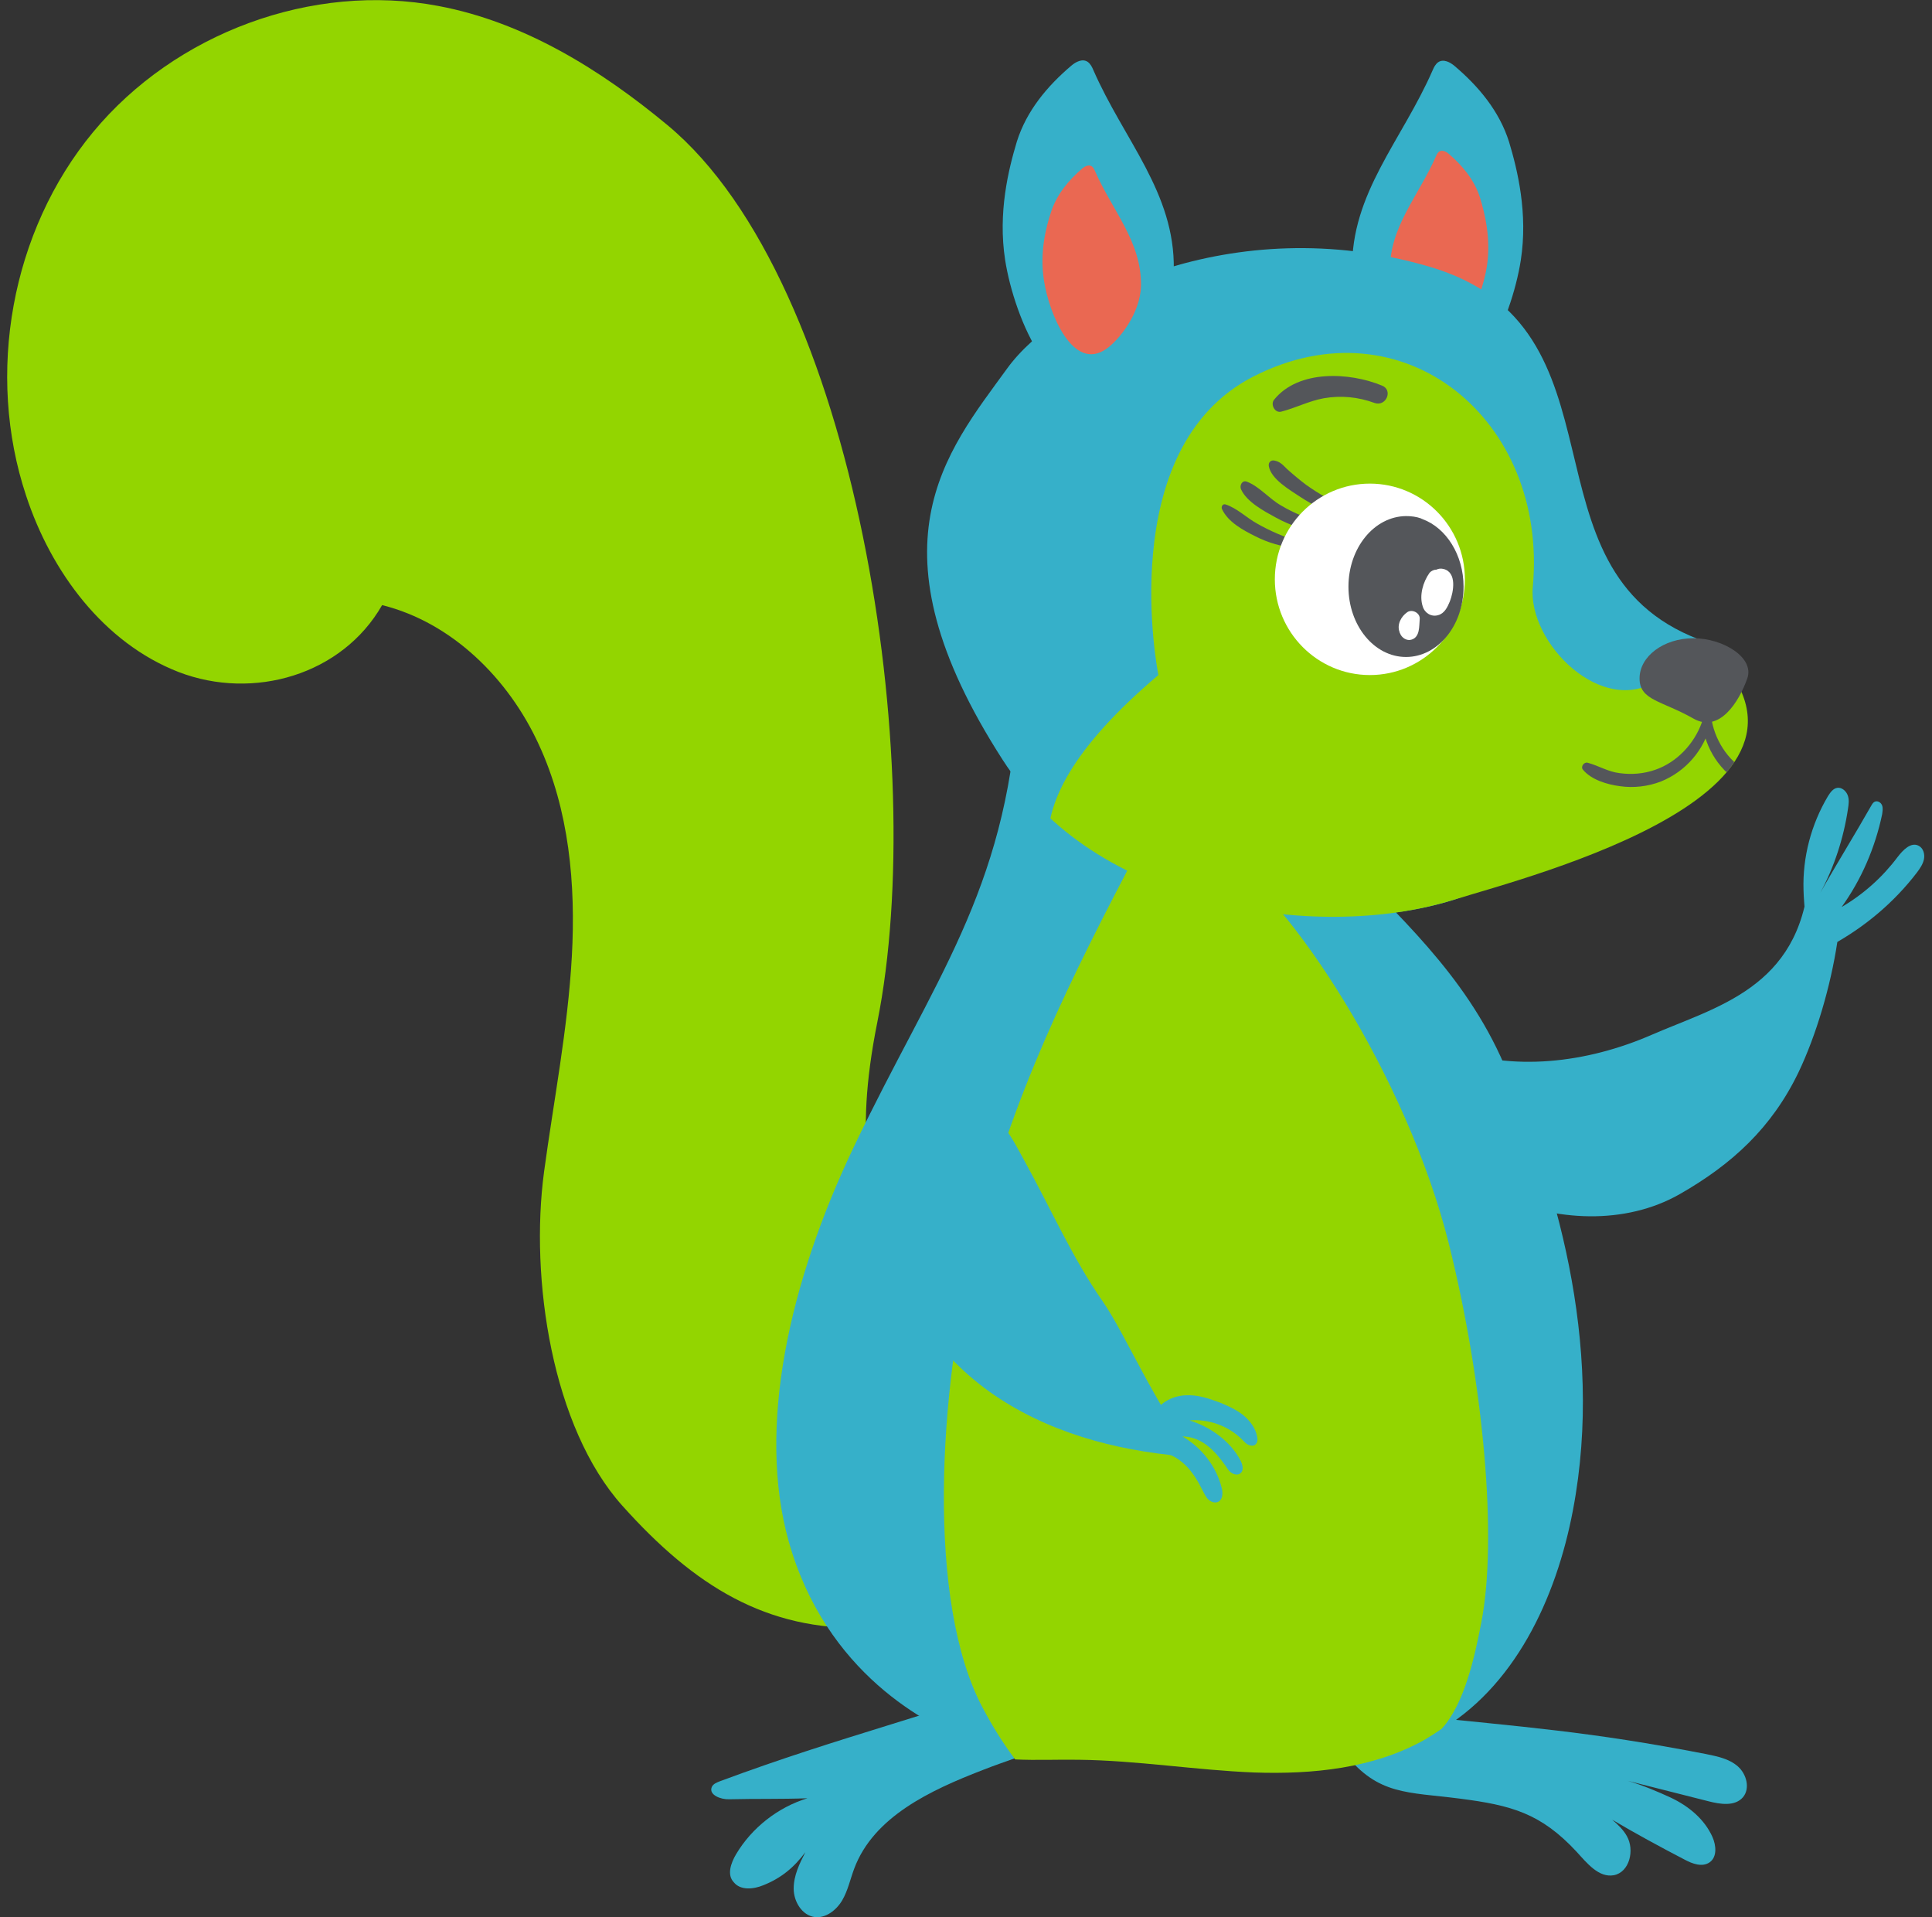<?xml version="1.0" encoding="utf-8"?>
<!-- Generator: Adobe Illustrator 25.2.3, SVG Export Plug-In . SVG Version: 6.00 Build 0)  -->
<svg version="1.1" id="Layer_1" xmlns="http://www.w3.org/2000/svg" xmlns:xlink="http://www.w3.org/1999/xlink" x="0px" y="0px"
	 viewBox="0 0 577.4 572.8" style="enable-background:new 0 0 577.4 572.8;" xml:space="preserve">
<rect x="0" y="0" width="577.4" height="572.8" fill="#333333" stroke="none"/>
<style type="text/css">
	.st0{fill:#36B0C9;}
	.st1{fill:#EA6852;}
	.st2{fill:#93D500;}
	.st3{clip-path:url(#SVGID_2_);fill:#93D500;}
	.st4{clip-path:url(#SVGID_4_);fill:#54565A;}
	.st5{fill:#54565A;}
	.st6{fill:#FFFFFF;}
</style>
<g>
	<path class="st0" d="M451,42.4c-2.9-9.2-9.1-16.6-16.3-22.7c-1.3-1.1-3.3-2.2-4.9-1.1c-0.8,0.6-1.2,1.4-1.6,2.3
		C419,42,403.7,57.7,404.1,80.7c0.2,14.4,11.5,28.1,17.9,32.6c17.3,12.3,29.8-18.2,32.5-35.5C456.7,63.7,453.5,50.7,451,42.4z"/>
	<path class="st1" d="M442.3,59c-1.7-5.3-5.3-9.6-9.4-13.1c-0.7-0.6-1.9-1.2-2.8-0.6c-0.4,0.3-0.7,0.8-0.9,1.3
		c-5.3,12.1-14,21.2-13.8,34.4c0.2,8.3,6.6,16.2,10.3,18.8c10,7.1,17.2-10.5,18.7-20.4C445.6,71.3,443.8,63.9,442.3,59z"/>
	<g>
		<path class="st2" d="M7.8,148.1c7.5,22.8,23.2,44,45.6,52.7c22.4,8.6,48.9,0.8,60.8-20c20.9,5.2,37.8,22,46.8,41.6
			c9.1,19.6,11.1,41.8,9.9,63.4c-1.2,21.6-5.4,42.9-8.3,64.3c-4.3,32,2.4,76.4,23.4,99.8c21.6,24.1,43,37.3,73,36.5
			c32.3-0.8,28.2,51.3,52.6,30.2L291,450c-7.7-73.3-43.3-72.3-28.8-144.6c15.4-76.9-6-220.9-62.7-268c-20-16.6-42.9-30.8-68.4-35.6
			C93.3-5.4,52.3,9.9,27.8,39.5S-4.3,111.7,7.8,148.1z"/>
	</g>
	<g>
		<path class="st0" d="M432.2,312.9l15.3,44.3c17.1,7.8,38.2,8.9,54.5-0.4c15.6-8.9,27.5-19.8,35.5-36.4
			c5.3-11.1,9.6-25.7,11.6-38.9c0.3-2.2-7.7-16.7-8.5-18.8c-2.9,32.5-27.7,38.1-47,46.5S451.9,320.4,432.2,312.9z"/>
	</g>
	<g>
		<path class="st0" d="M219.3,562.4c2,2.5,5.9,2.1,8.8,0.9c5.3-2.1,9.2-5.3,12.6-9.9c-1.8,3.5-3.5,7-3.5,10.9s2.5,8,6.3,8.5
			c3.3,0.4,6.5-2.1,8.2-5s2.4-6.3,3.6-9.5c5.8-15.5,22.8-23.4,38.3-29.4c15.5-6.1,21.9-5.5,28.6-20.7l-6.8-9.3
			c-37,13.7-63.3,19.6-100.2,33.3c-1,0.4-2.1,0.8-2.5,1.8c-0.9,2.3,2.7,3.7,5.2,3.6c8.4-0.2,15.1,0,23.4-0.3
			c-8.8,2.7-16.6,8.8-21.3,16.7C218.4,556.7,217.2,560.2,219.3,562.4z"/>
	</g>
	<g>
		<path class="st0" d="M420.6,512.4l-18.5,11.7c9.8,12.3,18.5,11.3,34.1,13.3c15.6,2,24.3,4.4,35,15.9c3.1,3.4,6.6,7.8,11.1,7
			c4.7-0.9,6.3-7.5,3.9-11.7c-1-1.8-2.6-3.4-4.4-4.9c7.1,4.2,14.3,8.1,21.6,11.9c2.4,1.3,5.4,2.4,7.6,0.8s1.9-5,0.8-7.5
			c-2.4-5.4-7.2-9.3-12.5-11.8c-3.9-1.8-8.4-3.7-12.8-5c8,2,16.1,4.1,24.1,6.1c3.5,0.9,7.9,1.6,10.3-1.2c2.2-2.6,1.1-6.9-1.5-9.2
			c-2.6-2.3-6.1-3-9.5-3.7C474.8,517.3,456.1,516.1,420.6,512.4z"/>
	</g>
	<g>
		<path class="st0" d="M255.4,342.2c-19.9,41.5-29.1,84.7-19.7,118.3c11.1,39.5,41.5,55,54.8,60c11.1,4.2,23.4,3.1,35.3,3.2
			c17.5,0.2,34.9,3.1,52.4,3.8c17.5,0.6,35.7-1.2,51-9.8c23.4-13.2,35.9-40.1,40.9-66.5c9.6-50.5-5.9-99.7-20.6-133.2
			c-11.8-27.2-32-44.7-51-64.5l-94.3-42.7C300.5,266.5,279,292.9,255.4,342.2z"/>
	</g>
	<g>
		<g>
			<path class="st2" d="M291.4,371.6c-11,44.1-14.6,107,2.3,138.7c2.8,5.3,6,10.5,9.7,15.4c6.3,0.3,12.7,0,19,0.1
				c17.5,0.2,34.9,3.1,52.4,3.8c17.5,0.6,35.7-1.2,51-9.8c1.7-1,3.4-2.1,5-3.2c6.9-7.4,10-21.9,11.9-31.8c4.9-25,0.7-71.5-9.7-113.2
				c-12.4-49.5-47.3-103.5-68.8-116.7c-6.7-4.1-23.4-2.2-23.4-2.2C319.6,292.9,302.4,327.5,291.4,371.6z"/>
		</g>
	</g>
	<g>
		<path class="st0" d="M434.3,268.9c22.8-7.1,116.8-61.4,73.6-77.8c-55.5-21.1-19-93.6-81-111.5c-58.5-17-110.5,9.2-125.9,30.5
			c-18.2,25.1-42.6,52.9-1.3,117C327.3,270,393.1,281.7,434.3,268.9z"/>
	</g>
	<g>
		<g>
			<g>
				<defs>
					<path id="SVGID_1_" d="M434.3,268.9c22.8-7.1,125.5-33,73.6-77.8c-24-20.7-22.6-84.2-81-111.5c-55.6-26.1-110.5,9.2-125.9,30.5
						c-18.2,25.1-32.6,64.6-1.3,117C325.9,270.9,393.1,281.7,434.3,268.9z"/>
				</defs>
				<clipPath id="SVGID_2_">
					<use xlink:href="#SVGID_1_"  style="overflow:visible;"/>
				</clipPath>
				<path class="st3" d="M461.6,304.3c54.9,0,104.7-26.3,104.7-55.2s-25.8-77.4-70.8-46c-16.4,11.4-39-10.9-37.4-27.8
					c4.6-50-38.8-85.6-83.5-62.8c-42.1,21.5-28.4,89.2-28.4,89.2C244.1,288,406.7,304.3,461.6,304.3z"/>
			</g>
		</g>
		<g>
			<g>
				<defs>
					<path id="SVGID_3_" d="M434.3,268.9c22.8-7.1,125.5-33,73.6-77.8c-24-20.7-22.6-84.2-81-111.5c-55.6-26.1-110.5,9.2-125.9,30.5
						c-18.2,25.1-32.6,64.6-1.3,117C325.9,270.9,393.1,281.7,434.3,268.9z"/>
				</defs>
				<clipPath id="SVGID_4_">
					<use xlink:href="#SVGID_3_"  style="overflow:visible;"/>
				</clipPath>
				<path class="st4" d="M508.6,211.3c0-1.7,2.6-1.4,2.6,0.3c0.1,6.7,3.4,13.5,8.9,17.6c2.9,2.2,6.3,3.6,9.9,4.2
					c3.5,0.6,6.7-0.2,10.1-0.1c1.1,0.1,1.7,1.9,0.7,2.5c-3.3,2.1-8.3,2.1-12,1.4c-4.1-0.7-8.1-2.5-11.3-5.1
					C511.3,227,508.1,219.4,508.6,211.3z"/>
			</g>
		</g>
	</g>
	<g>
		<path class="st0" d="M269.8,343.2c-4.5,7.4-5.4,16.6-4.3,25.2c2.7,20.4,16.1,38.4,33.4,49.6s38,16.1,58.5,17.4
			c-12.3-15.7-21-36.7-27.8-46.5c-9.2-13.2-15.5-27.7-23.4-42c-3.6-6.5-7-14.2-14.6-15.2C283,330.6,274.4,335.8,269.8,343.2z"/>
	</g>
	<g>
		<path class="st0" d="M530.3,299.4c0.7,1.3,2.3,1.9,3.8,1.6c1.4-0.3,2.7-1.1,3.8-2.1c4.9-4.2,8.3-10.1,9.5-16.5
			c9.9-5.4,18.7-12.8,25.5-21.7c0.9-1.2,1.8-2.5,2.1-4s-0.2-3.3-1.6-4c-2.3-1.2-4.7,1.3-6.3,3.4c-4.5,6-10.2,11.1-16.7,14.9
			c5.9-8.2,10-17.7,12.1-27.7c0.1-0.8,0.3-1.8,0-2.6c-0.3-0.9-1.3-1.5-2.1-1.2c-0.6,0.2-0.9,0.8-1.2,1.3c-4.7,8.3-10.6,17.8-15.2,26
			c4.2-7.8,7-16.4,8.3-25.2c0.2-1.3,0.4-2.7-0.1-4s-1.8-2.4-3.1-2.2c-1.3,0.2-2.1,1.4-2.8,2.5c-5,8.4-7.6,18.2-7.3,28
			c0.1,4.6,0.9,9.3,0.6,13.9c-0.3,4.6-1.7,9.4-5.2,12.5c-1.2,1-2.5,1.8-3.5,3S529.3,298.2,530.3,299.4z"/>
	</g>
	<g>
		<path class="st0" d="M345.5,421.4c-2.3,3.7-1.5,8.1,0.3,12.1v0.3c3.2,0.1,6.1,1.7,8.4,3.9c2.3,2.2,3.9,5,5.3,7.8
			c0.5,0.9,0.9,1.9,1.7,2.6c0.8,0.7,2,1.1,2.9,0.6c1.4-0.7,1.4-2.7,1-4.2c-1.6-6.4-6-12-11.7-15.3c2.7,0,5.4,1.1,7.5,2.8
			c2.1,1.6,3.8,3.8,5.4,6c0.5,0.8,1,1.6,1.8,2.1c0.8,0.5,1.9,0.7,2.6,0.1c1.1-0.8,0.7-2.6,0-3.9c-3-5.7-9-10-15.2-11.9
			c5.8-0.5,11.8,1.7,15.9,5.9c0.5,0.5,1,1.1,1.7,1.4s1.5,0.4,2.1-0.1c0.7-0.6,0.7-1.6,0.5-2.4c-0.5-2.6-2.2-4.8-4.3-6.5
			c-2.1-1.6-4.5-2.7-7-3.7c-3.2-1.2-6.6-2.3-10-2.1C351,417,347.5,418.6,345.5,421.4z"/>
	</g>
	<path class="st0" d="M303.9,42.3c2.9-9.2,9.1-16.6,16.3-22.7c1.3-1.1,3.3-2.2,4.9-1.1c0.8,0.6,1.2,1.4,1.6,2.3
		c9.2,21.1,24.5,36.8,24.1,59.8c-0.2,14.4-11.5,28.1-17.9,32.6c-17.3,12.3-29.8-18.2-32.5-35.5C298.2,63.5,301.4,50.6,303.9,42.3z"
		/>
	<path class="st1" d="M314.1,63.4c1.7-5.3,5.3-9.6,9.4-13.1c0.7-0.6,1.9-1.2,2.8-0.6c0.4,0.3,0.7,0.8,0.9,1.3
		c5.3,12.1,14,21.2,13.8,34.4c-0.2,8.3-6.6,16.2-10.3,18.8c-10,7.1-17.2-10.5-18.7-20.4C310.7,75.6,312.5,68.2,314.1,63.4z"/>
	<path class="st5" d="M506.1,190.7c8.9,0,18.3,5.8,16.1,12c-2.5,7.1-8.4,16.4-16.1,12c-9.5-5.4-16.1-5.4-16.1-12
		C490,196.1,497.2,190.7,506.1,190.7z"/>
	<g>
		<g>
			<g>
				<path class="st5" d="M402.4,151.6c-4.3-1.8-8.2-4-12-6.7c-2-1.5-3.9-3.1-5.8-4.8c-1.3-1.3-2.1-2.2-3.8-2.5
					c-1-0.2-1.8,0.6-1.6,1.7c0.7,3.9,6.3,7.1,9.3,9.1c4.1,2.7,8.5,4.8,13.1,6.4C403.7,155.5,404.4,152.3,402.4,151.6z"/>
				<path class="st5" d="M395.6,156.2c-4.5-1.1-8.8-2.8-12.8-5.2c-3.5-2-6.5-5.7-10.2-7.1c-1.4-0.5-2.2,1.2-1.7,2.3
					c1.7,3.8,7,6.6,10.5,8.5c4.2,2.3,8.8,3.8,13.4,4.6C396.7,159.7,397.6,156.7,395.6,156.2z"/>
				<path class="st5" d="M387.5,161.7c-4-1.4-8-3.1-11.7-5.2c-3.3-1.8-6.1-4.7-9.6-5.8c-0.8-0.2-1.3,0.7-1,1.4
					c1.8,3.9,6.3,6.3,9.9,8.1c3.9,2,7.9,3.1,12.2,3.6C388.5,164,388.6,162.1,387.5,161.7z"/>
			</g>
			<ellipse class="st6" cx="409.4" cy="173.1" rx="28.4" ry="28.6"/>
			<path class="st5" d="M420.2,154.2c1.6,0,3.1,0.2,4.5,0.7l0,0c0.1,0.1,0.3,0.2,0.5,0.2h-0.1c7.1,2.6,12.3,10.7,12.3,20.2
				c0,11.6-7.7,21-17.2,21s-17.2-9.4-17.2-21S410.7,154.3,420.2,154.2z"/>
			<path class="st6" d="M425.2,181.2c-1.1-3.3,0.1-7.3,2-10c0.6-0.7,1.4-1,2.1-1c0.6-0.3,1.3-0.4,2.1-0.2c4.1,1,3,6.9,1.9,9.7
				c-0.7,1.7-1.6,3.6-3.5,4.1C427.8,184.4,425.8,183.2,425.2,181.2z"/>
			<path class="st6" d="M418.4,189.2c-0.1-0.1-0.1-0.2-0.1-0.3c-0.9-2.2,0.4-4.7,2.3-6c1.5-1,3.9,0.3,3.7,2.1
				c-0.2,2.1,0.1,5.3-2.4,6.1C420.5,191.6,418.9,190.6,418.4,189.2z"/>
		</g>
		<g>
			<path class="st5" d="M413,115.2c-9.7-4-24.9-4.8-32.2,4.2c-1.2,1.4,0.2,4.1,2.1,3.6c4.3-1.1,8.3-3.2,12.7-4
				c5.2-0.9,10.3-0.4,15.2,1.4C414.3,121.6,416.4,116.5,413,115.2z"/>
		</g>
	</g>
	<path class="st5" d="M511.2,216.5c0.5-1.7-2.1-2.2-2.6-0.6c-2.3,6.4-7.5,11.9-13.9,14.1c-3.4,1.2-7.1,1.5-10.7,1
		c-3.4-0.4-6.2-2.2-9.5-3.1c-1.1-0.3-2.2,1.2-1.4,2.1c2.5,3,7.2,4.4,11,4.9c4.1,0.6,8.4,0.1,12.3-1.4
		C503.8,230.5,509.2,224.2,511.2,216.5z"/>
</g>
</svg>
